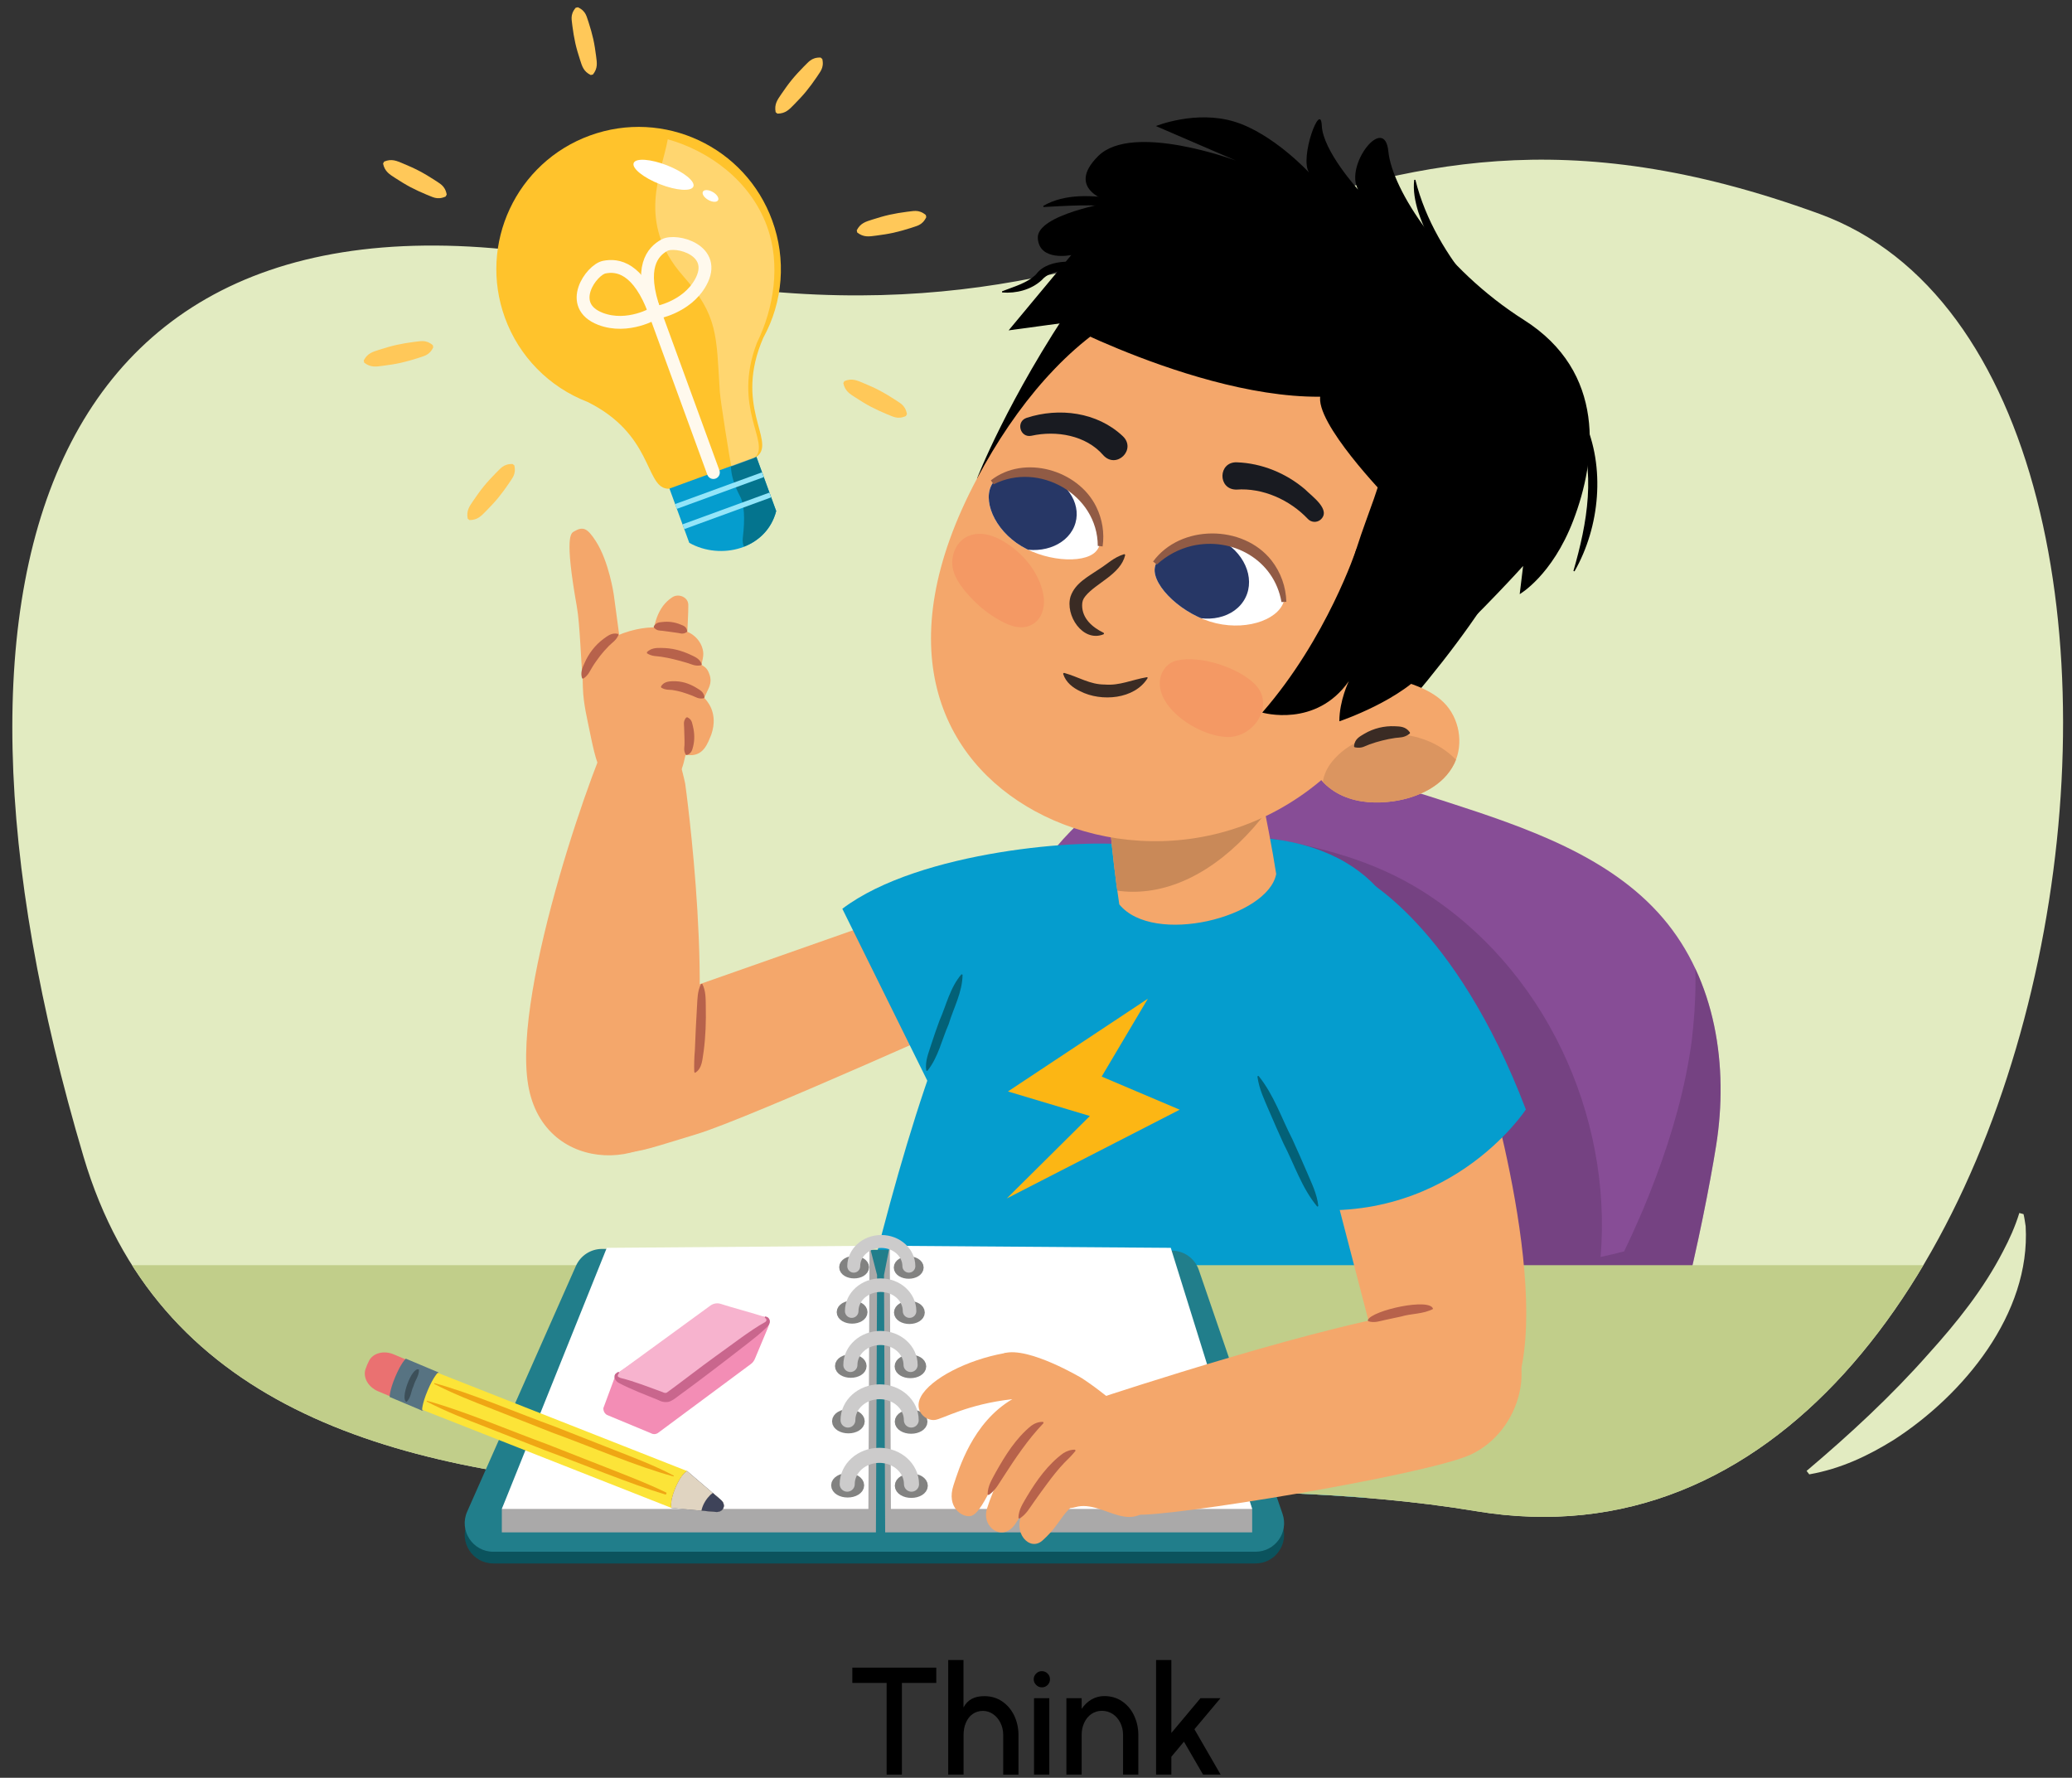 <?xml version="1.0" encoding="UTF-8"?><svg id="Guides__Delete_Me_" xmlns="http://www.w3.org/2000/svg" width="380" height="326" xmlns:xlink="http://www.w3.org/1999/xlink" viewBox="0 0 380 326"><rect x="0" y="0" width="380" height="326" fill="#333333" stroke="none"/><defs><style>.cls-1,.cls-2,.cls-3,.cls-4,.cls-5,.cls-6,.cls-7,.cls-8{fill:none;}.cls-9{clip-path:url(#clippath);}.cls-10{fill:#f4a76b;}.cls-11{fill:#f7b3ce;}.cls-12{fill:#04748e;}.cls-13{fill:#036177;}.cls-14{fill:#efa614;}.cls-15{fill:#f49964;}.cls-16{fill:#ea7171;}.cls-17{fill:#fff;}.cls-18{fill:#f38db5;}.cls-19{fill:#ffc859;}.cls-20{fill:#ffc32c;}.cls-21{fill:#fcb530;}.cls-22{fill:#fcb614;}.cls-23{fill:#e2ebc1;}.cls-24{fill:#fce438;}.cls-25{fill:#874d96;}.cls-26{fill:#915b45;}.cls-27{fill:#c1ce8a;}.cls-28{fill:#b7624b;}.cls-29{fill:#aaa9a9;}.cls-30{fill:#db9560;}.cls-31{fill:#e0d4c1;}.cls-32{fill:#ac8151;}.cls-33{fill:#c9668d;}.cls-34{fill:#c98958;}.cls-35{fill:#217e8b;}.cls-36{fill:#0b535d;}.cls-37{fill:#059dce;}.cls-38{fill:#191b21;}.cls-39{fill:#3e4359;}.cls-40{fill:#827865;}.cls-41{fill:#59544d;}.cls-42{fill:#3a2b24;}.cls-43{fill:#577382;}.cls-44{fill:#3c4f59;}.cls-45{fill:#273766;}.cls-2{stroke:#93e5f9;stroke-width:.934px;}.cls-2,.cls-46,.cls-6{stroke-miterlimit:10;}.cls-3{stroke-width:2.486px;}.cls-3,.cls-4,.cls-5,.cls-6,.cls-7,.cls-8{stroke-linecap:round;}.cls-3,.cls-4,.cls-5,.cls-7,.cls-8{stroke:#cccbcb;stroke-linejoin:round;}.cls-46{fill:#828281;stroke:#828281;stroke-width:2px;}.cls-4{stroke-width:2.588px;}.cls-47{clip-path:url(#clippath-1);}.cls-48{clip-path:url(#clippath-4);}.cls-49{clip-path:url(#clippath-3);}.cls-50{clip-path:url(#clippath-2);}.cls-51{clip-path:url(#clippath-7);}.cls-52{clip-path:url(#clippath-6);}.cls-53{clip-path:url(#clippath-5);}.cls-5{stroke-width:2.37px;}.cls-6{stroke:#fff9ed;stroke-width:2.359px;}.cls-7{stroke-width:2.763px;}.cls-8{stroke-width:2.722px;}.cls-54{fill:#5a3364;opacity:.4;}.cls-55{fill:#fff9ed;opacity:.35;}</style><clipPath id="clippath"><path class="cls-1" d="M113.453,49.102c106.863,23.495,126.035-44.272,220.235-9.882,81.201,29.644,46.704,256.209-63.004,237.884-88.761-14.826-228.525,25.409-255.349-64.943C-17.03,103.139,8.873,26.109,113.453,49.102Z"/></clipPath><clipPath id="clippath-1"><path class="cls-25" d="M152.425,262.525c48.798,5.228,98.293,.022,147.091,5.25,6.411-13.345,12.892-43.156,15.212-57.675,2.32-14.519-.033-30.379-9.752-41.747-9.737-11.388-25.097-16.606-39.664-21.315-18.184-5.878-38.577-11.674-55.95-3.869-9.874,4.436-17.327,12.836-22.363,22.095-5.037,9.259-7.905,19.431-10.737,29.512-4.307,15.332-12.806,55.888-23.835,67.749Z"/></clipPath><clipPath id="clippath-2"><path class="cls-10" d="M229.144,135.228s3.55,16.213,4.909,25.038c-1.515,7.948-22.514,13.231-28.777,5.581-1.451-9.425-2.191-20.078-2.191-20.078l26.059-10.541Z"/></clipPath><clipPath id="clippath-3"><path class="cls-10" d="M244.669,126.915c3.656-3.572,9.698-3.158,14.532-1.367,2.024,.75,4.016,1.723,5.554,3.238,2.9,2.856,3.729,7.582,1.968,11.211-1.991,4.104-6.654,6.291-11.197,6.935-3.096,.438-6.352,.286-9.226-.974-2.874-1.259-5.313-3.738-6.02-6.779"/></clipPath><clipPath id="clippath-4"><path class="cls-1" d="M223.03,114.29c-6.077-1.42-11.701-6.813-11.249-10.129,.444-3.255,6.921-6.726,12.998-5.306,6.077,1.42,11.307,7.08,10.791,10.865-.496,3.634-6.463,5.99-12.54,4.569Z"/></clipPath><clipPath id="clippath-5"><path class="cls-1" d="M186.428,99.567c4.716,3.342,12.224,3.944,14.509,1.605,2.244-2.296,1.058-8.904-3.658-12.246-4.716-3.342-12.195-3.508-14.804-.838-2.505,2.564-.764,8.137,3.952,11.479Z"/></clipPath><clipPath id="clippath-6"><path class="cls-39" d="M126.013,269.752l6.186,5.288c1.071,.915,.471,2.339-.932,2.213l-8.106-.728s-.209-.571,.111-1.904c.117-.489,.306-1.08,.602-1.783,.25-.595,.497-1.078,.729-1.471,.791-1.338,1.409-1.616,1.409-1.616Z"/></clipPath><clipPath id="clippath-7"><path class="cls-31" d="M126.013,269.752l6.186,5.288c1.071,.915,.471,2.339-.932,2.213l-8.106-.728s-.391-1.065,.713-3.687c1.104-2.622,2.139-3.087,2.139-3.087Z"/></clipPath></defs><g><path d="M171.711,308.606h-6.303v16.809h-2.802v-16.809h-6.289v-2.802h15.394v2.802Z"/><path d="M183.986,325.416v-7.298c0-1.583-.729-3.012-1.863-3.796-.574-.392-1.19-.588-1.863-.588-1.442,0-2.549,.826-3.109,2.157-.294,.672-.435,1.415-.435,2.227v7.298h-2.815v-21.011h2.802v8.699c.784-1.471,2.045-2.073,3.824-2.073,1.219,0,2.297,.308,3.235,.938s1.681,1.485,2.214,2.563c.518,1.079,.798,2.255,.812,3.53v7.354h-2.802Z"/><path d="M190.028,308.971c-.294-.294-.448-.63-.448-1.037s.154-.756,.448-1.051c.294-.294,.631-.434,1.037-.434s.771,.14,1.064,.434c.294,.294,.434,.645,.434,1.051s-.14,.756-.434,1.051c-.294,.294-.658,.434-1.064,.434s-.743-.154-1.037-.448Zm2.409,2.438v14.007h-2.801v-14.007h2.801Z"/><path d="M205.966,325.416v-7.312c0-1.583-.714-3.012-1.891-3.796-.603-.392-1.261-.588-1.989-.588-1.442,0-2.619,.84-3.235,2.171-.322,.672-.477,1.415-.477,2.213v7.312h-2.802v-14.007h2.802v1.947c1.009-1.471,2.451-2.339,4.146-2.339,1.219,0,2.297,.308,3.235,.938s1.682,1.485,2.199,2.563c.519,1.079,.799,2.255,.812,3.53v7.368h-2.802Z"/><path d="M220.638,325.416l-3.502-6.037-2.312,2.759v3.278h-2.801v-21.011h2.801v13.377l5.337-6.373h3.67l-4.776,5.687,4.805,8.32h-3.222Z"/></g><g class="cls-9"><g><rect class="cls-23" x="-4.431" y="12.128" width="392.589" height="283.166"/><path class="cls-10" d="M101.544,199.242c-2.528,2.373-1.772,6.56,1.418,7.917,12.64,5.373,9.598,5.4,24.836,.804,9.513-2.869,54.659-23.241,54.659-23.241l-9.899-19.798-55.089,19.367-15.925,14.95Z"/><g><path class="cls-25" d="M152.425,262.525c48.798,5.228,98.293,.022,147.091,5.25,6.411-13.345,12.892-43.156,15.212-57.675,2.32-14.519-.033-30.379-9.752-41.747-9.737-11.388-25.097-16.606-39.664-21.315-18.184-5.878-38.577-11.674-55.95-3.869-9.874,4.436-17.327,12.836-22.363,22.095-5.037,9.259-7.905,19.431-10.737,29.512-4.307,15.332-12.806,55.888-23.835,67.749Z"/><g class="cls-47"><path class="cls-54" d="M319.848,221.242c5.686-16.898,9.272-36.823,4.804-54.429-1.173-4.622-2.922-9.315-5.46-13.366-2.757-4.399-6.403-7.552-10.704-10.403-2.082-1.38-5.106-.607-6.534,1.304-1.578,2.112-1.293,4.687,.396,6.65,2.053,2.386,3.631,5.836,4.802,8.469,1.359,3.056,2.404,6.948,2.998,10.486,.544,3.243,.794,6.01,.801,9.977,.003,1.888-.071,3.776-.197,5.66-.063,.944-.14,1.887-.231,2.829-.108,1.124-.22,2.131-.278,2.56-1.16,8.524-3.553,16.903-6.58,24.94-1.597,4.241-2.741,6.928-4.434,10.633-.445,.974-.899,1.944-1.36,2.91-1.417,.38-2.864,.714-4.324,1.032,2.178-26.033-10.282-53.119-32.932-67.238-8.791-5.48-18.58-8.001-28.673-9.703-2.637-.445-5.279,.469-6.342,3.113-.997,2.478-.145,5.305,2.2,6.713,4.454,2.674,8.913,5.32,13.391,7.948,2.222,1.304,4.358,2.721,6.461,4.207,.793,.561,1.587,1.119,2.368,1.695-.141-.082,1.622,1.313,1.811,1.474,3.361,2.872,6.586,6.003,9.455,9.368,.19,.223,1.682,2.125,1.477,1.82,.543,.739,1.077,1.484,1.591,2.244,1.244,1.841,2.397,3.743,3.45,5.699,.527,.978,1.03,1.97,1.516,2.97,.131,.27,1.028,2.28,1.005,2.163,.763,1.902,1.432,3.845,2.002,5.812,.693,2.391,1.172,4.809,1.647,7.25,.054,.358,.091,.599,.115,.748,.049,.432,.1,.864,.141,1.297,.116,1.234,.197,2.472,.244,3.711,.092,2.478,.045,4.962-.143,7.435-.022,.288-.29,2.79-.251,2.637-.068,.499-.138,.998-.215,1.496-3.469,.344-6.942,.642-10.42,.882-10.513,.726-21.088,1.122-31.626,1.107-5.282-.008-10.563-.145-15.842-.322-5.306-.179-10.521,.092-15.818,.353-4.178,.206-7.636,3.022-8.203,7.242-.519,3.862,1.898,8.323,5.983,9.164,22.486,4.63,46.282,2.615,68.871-.525,.755-.105,1.515-.211,2.276-.317-.357,3.729,2.373,7.561,5.651,8.944,2.19,.924,4.735,.916,6.943,.067-.836,2.084-1.39,4.236-1.355,6.468,.084,5.422,5.509,7.809,10.028,5.754,4.824-2.193,7.777-7.727,10.58-11.963,2.564-3.875,4.829-7.896,7.005-12,1.64-3.093,3.224-6.228,4.73-9.401,3.432-2.008,6.67-4.369,9.636-7.184,2.26-2.144,2.389-5.903,.493-8.284-.72-.904-1.777-1.651-2.947-2.098Z"/></g></g><path class="cls-37" d="M207.419,155.026c-8.07-1.291-38.734,.861-52.937,11.62l18.937,38.304,26.957-38.651,7.043-11.274Z"/><g><path class="cls-37" d="M146.735,297.052s16.785-102.558,37.443-128.684c10.975-13.88,24.649-16.533,47.03-14.752,22.381,1.781,30.332,17.549,26.781,32.72-5.247,22.418-5.227,83.495-10.114,112.437,0,0-33.038,12.293-70.152,5.595-43.373-7.827-30.988-7.316-30.988-7.316Z"/><polygon class="cls-22" points="210.515 183.135 184.855 200.146 199.881 204.643 184.642 219.763 216.356 203.49 202.043 197.417 210.515 183.135"/></g><rect class="cls-27" x="-3.406" y="232.001" width="393.08" height="64.05"/><path class="cls-13" d="M169.869,196.316c-.243-1.749,.427-3.188,.881-4.689,.474-1.497,1.008-2.971,1.537-4.446,1.287-2.9,1.912-6.035,4.041-8.523l.206,.078c-.046,3.271-1.636,6.038-2.552,9.074-1.279,2.894-1.88,6.016-3.9,8.56l-.214-.054h0Z"/></g></g><g><g><path class="cls-36" d="M230.262,286.698H90.466c-3.786,0-6.32-3.894-4.788-7.356l19.944-45.053c.841-1.9,2.726-3.123,4.804-3.117l104.495,.315c2.231,.007,4.212,1.426,4.937,3.536l15.357,44.738c1.167,3.399-1.359,6.936-4.952,6.936Z"/><path class="cls-35" d="M230.262,284.549H90.466c-3.786,0-6.32-3.894-4.788-7.356l19.944-45.053c.841-1.9,2.726-3.123,4.804-3.117l104.495,.315c2.231,.007,4.212,1.426,4.937,3.536l15.357,44.738c1.167,3.399-1.359,6.936-4.952,6.936Z"/><polygon class="cls-29" points="162.124 233.822 163.183 228.447 213.372 234.195 229.645 276.701 229.645 281.001 162.337 281.001 162.124 233.822"/><polygon class="cls-29" points="160.854 233.822 159.47 228.447 111.68 234.195 92.033 276.701 92.033 281.001 160.641 281.001 160.854 233.822"/><polygon class="cls-17" points="163.183 228.447 214.717 228.821 229.645 276.701 163.393 276.701 163.183 228.447"/><polygon class="cls-17" points="159.47 228.447 111.285 228.821 92.033 276.701 159.261 276.701 159.47 228.447"/><g><ellipse class="cls-46" cx="155.458" cy="272.371" rx="2.03" ry="1.233"/><ellipse class="cls-46" cx="167.134" cy="272.443" rx="2.03" ry="1.233"/><path class="cls-7" d="M155.377,272.157c0-2.92,2.639-5.286,5.895-5.286s5.895,2.367,5.895,5.286"/></g><g><ellipse class="cls-46" cx="155.592" cy="260.629" rx="2" ry="1.214"/><ellipse class="cls-46" cx="167.095" cy="260.7" rx="2" ry="1.214"/><path class="cls-8" d="M155.512,260.419c0-2.876,2.6-5.208,5.808-5.208s5.808,2.332,5.808,5.208"/></g><g><ellipse class="cls-46" cx="156.033" cy="250.499" rx="1.901" ry="1.154"/><ellipse class="cls-46" cx="166.969" cy="250.566" rx="1.901" ry="1.154"/><path class="cls-4" d="M155.958,250.299c0-2.734,2.472-4.951,5.521-4.951s5.521,2.217,5.521,4.951"/></g><g><ellipse class="cls-46" cx="156.642" cy="232.371" rx="1.741" ry="1.057"/><ellipse class="cls-46" cx="166.656" cy="232.432" rx="1.741" ry="1.057"/><path class="cls-5" d="M156.573,232.188c0-2.504,2.264-4.534,5.056-4.534s5.056,2.03,5.056,4.534"/></g><g><ellipse class="cls-46" cx="156.274" cy="240.613" rx="1.827" ry="1.109"/><ellipse class="cls-46" cx="166.779" cy="240.678" rx="1.827" ry="1.109"/><path class="cls-3" d="M156.202,240.421c0-2.627,2.375-4.756,5.304-4.756s5.304,2.129,5.304,4.756"/></g></g><g><path class="cls-10" d="M271.932,194.963s14.139,45.923,4.778,62.386l-22.08-1.12-13.283-51.107,30.585-10.159Z"/><path class="cls-37" d="M249.596,160.836s17.215,8.392,30.244,42.619c0,0-14.524,22.336-44,17.904l-5.937-19.75,19.693-40.773Z"/><path class="cls-13" d="M241.579,221.261c-2.867-3.455-4.177-7.696-6.209-11.611-.897-1.999-1.798-3.995-2.652-6.013-.86-2.016-1.821-3.985-2.113-6.261l.2-.092c2.828,3.478,4.188,7.692,6.209,11.611,.899,1.998,1.805,3.992,2.659,6.01,.843,2.023,1.863,3.965,2.106,6.264l-.2,.092h0Z"/><path class="cls-10" d="M208.411,277.724c5.225,.62,53.105-7.213,61.266-10.968,13.087-6.022,14.192-29.514-7.815-26.514-17.143,1.85-59.552,15.909-59.552,15.909,0,0-9.131,19.767,6.101,21.574Z"/><g><path class="cls-10" d="M198.403,252.719s-9.769-5.843-14.245-4.572c1.464,4.597,4.453,30.719,13.052,28.226,5.355-1.552,10.798,6.475,15.378-2.609,4.58-9.084-14.185-21.045-14.185-21.045Z"/><path class="cls-10" d="M168.881,256.127c-1.362,2.535,.846,4.475,2.583,4.256,1.448-.183,5.876-2.884,14.196-3.81-7.338,4.298-9.846,12.931-10.786,15.775-1.36,4.115,1.629,5.954,3.131,5.655,2.76-.549,5.209-10.772,10.374-14.315,1.783-1.976,.803-5.429-1.47-5.035-.484,.084-.06-2.34,.115-3.128,.167-.751-.012-1.192-.3-1.82-.046-.102-.104-.187-.163-.27,.555-.556,.431-5.8-2.404-5.288-6.794,1.225-13.492,4.659-15.277,7.98Z"/><path class="cls-10" d="M188.72,264.232c-3.757,1.939-6.665,9.114-7.703,12.389-1.093,3.452,2.944,6.319,5.251,2.73,.673-1.047,8.275-12.575,8.275-12.575,0,0-1.679,.93-1.631,.814,.62-1.502-.099-3.198-1.463-3.468-1.429-.282-1.483-.918-2.729,.109Z"/><path class="cls-10" d="M197.685,267.38c-1.932,.676-3.234-1.316-4.773,.211-1.067,.375-3.697,6.858-5.322,9.741-2.031,3.605,1.219,7.299,3.605,5.153,4.017-3.612,3.18-5.536,8.492-8.251,3.325-2.321,1.247-7.992-2.003-6.854Z"/><path class="cls-28" d="M181.127,274.05c.011-1.6,.82-2.786,1.478-4.044,1.752-3.123,3.698-6.266,6.52-8.557,.594-.437,1.4-.768,2.199-.702l.062,.211c-2.877,3.011-5.135,6.388-7.386,9.879-.784,1.161-1.369,2.425-2.676,3.313l-.196-.1h0Z"/><path class="cls-28" d="M186.774,278.366c.031-1.563,.854-2.696,1.534-3.897,1.787-2.98,3.873-5.941,6.724-8.011,.642-.384,1.384-.654,2.139-.617l.079,.206c-.661,.812-1.313,1.48-2.05,2.183-1.139,1.193-2.17,2.503-3.157,3.843-.812,1.069-1.582,2.175-2.37,3.275-.8,1.098-1.397,2.305-2.706,3.125l-.193-.106h0Z"/></g><path class="cls-28" d="M250.85,242.074c.713-1.794,11.48-4.169,11.974-2.046-1.843,.966-3.903,.807-5.868,1.389l-2.933,.629c-.99,.199-1.903,.6-3.097,.235l-.075-.207h0Z"/></g><g><path class="cls-18" d="M130.898,239.809l-17.326,11.788c-.34,.22-.7,.449-.902,1.173l-2.008,5.425c-.043,.516,.215,1.011,.662,1.271l8.06,3.35c.405,.236,.91,.215,1.293-.054l17.051-12.65c.344-.242,.619-.652,.778-1.078l2.365-5.651c.347-.899,.305-1.495-.593-1.877l-9.379-1.698Z"/><path class="cls-11" d="M132.2,239.105c1.489,.501,6.354,1.816,8.077,2.402,.615,.209,.892,.815,.161,1.4l-17.281,12.934c-.608,.424-1.111,.637-2.036,.162l-7.491-2.878c-1.015-.562-.632-1.136-.059-1.529l16.762-12.22c.553-.379,1.247-.48,1.866-.272Z"/><path class="cls-33" d="M140.312,241.403c.84,.051,1.164,1.006,.612,1.638-.244,.298-.404,.433-.609,.63-.965,.92-2.014,1.773-3.067,2.581-3.955,3.076-8.742,6.765-12.766,9.687-.454,.309-.77,.64-1.477,.978-.669,.348-1.658,.184-2.26-.179-2.05-.846-5.083-1.96-7.345-3.195-.544-.329-1.042-1.185-.431-1.697,.501-.39,.458-.296,.596-.11-.207,.237-.332,.56-.242,.659,.064,.093,.28,.222,.538,.313l-.06-.028c2.647,.649,5.152,1.67,7.696,2.589,.33,.14,.505,.233,.807,.091,2.842-2.055,5.964-4.523,8.831-6.58,2.449-1.727,6.562-4.919,9.162-6.327,.399-.251,.33-.563-.057-.841l.071-.208h0Z"/></g><g><path d="M262.876,120.448c9.299-8.682,16.459-16.663,16.459-16.663l-.626,5.167s5.936-3.387,9.802-13.448c4.383-11.406,6.009-27.299-9.005-36.82-15.013-9.521-24.201-23.931-24.884-30.917-.683-6.987-8.121,2.56-5.54,7.004,0,0-6.468-7.098-6.67-11.745-.202-4.647-4.137,5.962-2.327,8.62,0,0-6.606-7.168-13.698-9.335-7.092-2.167-14.395,.804-14.395,.804l14.697,6.341s-18.994-7.103-25.294-.83c-6.301,6.272,2.379,8.461,2.379,8.461,0,0-13.708,2.249-13.443,6.591s6.14,3.087,6.14,3.087l-11.492,13.815,34.041-4.621,42.117,18.517,4.512,15.54-2.77,30.432Z"/><path d="M259.578,32.972c1.844,7.379,5.827,13.958,10.668,19.751l-1.129,.987c-3.942-4.317-7.198-9.332-9.029-14.916-.562-1.871-.962-3.839-.723-5.82l.214-.002h0Z"/><path d="M290.504,77.014c3.963,8.627,2.913,19.618-1.746,27.761l-.196-.084c2.521-8.697,4.292-18.361,.616-26.976l1.326-.701h0Z"/><path d="M204.696,37.982c-4.445-.582-8.836-.248-13.306-.019l-.065-.204c4.025-2.34,9.179-1.961,13.627-1.256l-.257,1.478h0Z"/><path d="M199.329,49.719c-2.706-.119-6.376-.561-8.273,1.64-1.936,1.789-4.702,2.483-7.265,2.272l-.022-.212c2.206-.878,4.538-1.456,6.239-3.102,1.206-1.674,3.404-2.204,5.161-2.313,1.486-.118,2.922-.021,4.387,.232l-.227,1.483h0Z"/><g><path class="cls-10" d="M229.144,135.228s3.55,16.213,4.909,25.038c-1.515,7.948-22.514,13.231-28.777,5.581-1.451-9.425-2.191-20.078-2.191-20.078l26.059-10.541Z"/><g class="cls-50"><path class="cls-34" d="M232.202,132.189c-1.163-.463-2.416-.351-3.485,.12-.737-.063-1.511,.128-2.211,.683-3.882,3.077-7.848,6.022-11.924,8.802-.616-.286-1.343-.401-2.173-.238-.438,.086-.872,.182-1.306,.277-.947-.664-26.021,13.263-21.756,12.226,13.326,15.568,32.364,11.583,45.826-9.308,2.532-3.929-.101-12.734-2.971-12.562Z"/></g></g><g><path d="M258.85,128.33c32.502-38.516,31.423-58.456,3.877-77.094-29.31-19.831-49.321-20.086-65.266,3.318-12.704,18.646-18.272,33.188-18.272,33.188"/><path class="cls-32" d="M227.252,57.362c.137-.606-.184-1.192-.784-1.375-.63-.192-1.259-.384-1.889-.576-.629-.192-1.27-.346-1.906-.512-.602-.158-1.318,.202-1.461,.834-.143,.628,.191,1.286,.834,1.461,.634,.173,1.266,.36,1.907,.508,.641,.148,1.283,.296,1.925,.445,.57,.132,1.238-.179,1.375-.785Z"/><path class="cls-10" d="M252.656,131.38c-16.817,25.215-44.769,27.247-62.87,17.35-17.104-9.352-27.147-29.917-10.597-60.987,14.387-27.009,38.285-45.442,66.67-28.582,28.385,16.86,23.775,46.763,6.797,72.219Z"/><g><g><path class="cls-10" d="M244.669,126.915c3.656-3.572,9.698-3.158,14.532-1.367,2.024,.75,4.016,1.723,5.554,3.238,2.9,2.856,3.729,7.582,1.968,11.211-1.991,4.104-6.654,6.291-11.197,6.935-3.096,.438-6.352,.286-9.226-.974-2.874-1.259-5.313-3.738-6.02-6.779"/><g class="cls-49"><path class="cls-30" d="M267.035,139.327c-5.935-6.16-17.17-6.494-22.719,.313-.924,1.134-1.542,2.458-1.722,3.806-1.079,2.216-.654,5.131,1.09,6.934,2.372,2.45,6.145,2.37,8.601,.204,2.301-2.03,5.428-2.488,8.803-1.244,5.835,2.151,9.897-5.912,5.947-10.012Z"/></g></g><path class="cls-42" d="M248.327,136.813c.125-1.349,1.087-1.765,1.898-2.263,1.673-.991,3.647-1.468,5.588-1.376,.951,.039,1.982,.039,2.736,1.098,.065,.091,.045,.218-.044,.285-1.004,.758-1.773,.65-2.606,.76-.816,.11-1.612,.282-2.399,.478-.788,.195-1.567,.427-2.339,.707-.8,.273-1.368,.797-2.653,.543-.112-.018-.191-.121-.18-.232h0Z"/></g><path class="cls-42" d="M195.196,123.401c2.725,.775,4.656,2.122,7.425,2.127,2.722,.227,4.92-.872,7.681-1.34,.088-.015,.171,.043,.187,.131-2.387,3.935-8.535,4.409-12.367,2.445-1.358-.64-2.632-1.615-3.129-3.151-.042-.122,.078-.248,.202-.213h0Z"/><path class="cls-15" d="M230.1,125.417c-3.06-3.026-9.995-5.309-14.293-4.288-2.297,.546-3.439,2.913-3.029,5.106,.896,4.805,7.899,8.893,12.407,8.916,4.875,.026,8.74-5.951,4.915-9.735Z"/><path class="cls-15" d="M191.443,109.817c-.295-3.23-2.298-6.425-4.688-8.544-2.306-2.045-5.899-4.293-9.07-3.013-1.817,.733-2.839,2.474-3.026,4.371-.148,1.504,.37,2.905,1.159,4.145,.053,.087,.109,.173,.165,.259l.043,.063c.071,.106,.139,.213,.214,.316,2.077,2.854,4.94,5.366,8.147,6.873,1.572,.739,3.344,1.12,4.943,.216,1.645-.93,2.278-2.891,2.114-4.686Z"/><path d="M250.571,124.559c-9.333-11.181,.196-27.685,2.604-36.912,2.408-9.227-14.238-16.45-24.087-22.785-9.849-6.334-11.079-7.167-19.264-7.595-8.184-.428-17.476,11.528-17.476,11.528l14.176-18.738,24.421-4.815,34.794,18.92,8.044,20.035-4.59,24.525-11.926,17.149-6.697-1.313Z"/><path d="M248.757,100.674s-5.361,16.345-17.266,29.994c0,0,9.841,2.887,15.892-5.778,0,0-1.753,3.553-1.747,7.376,0,0,11.716-3.906,16.491-10.137,2.962-3.865,5.393-11.911,5.393-11.911"/><path class="cls-42" d="M206.348,101.826c-.858,3.509-5.313,5.063-7.283,7.48-.451,.548-.599,.997-.606,1.687,.006,2.389,1.818,4.009,3.918,5.032,.123,.052,.121,.24,.001,.294-3.813,1.537-7.101-3.531-6.032-6.963,.862-2.484,3.307-3.66,5.259-5.01,1.502-.934,2.601-2.108,4.523-2.713,.12-.044,.249,.07,.22,.194h0Z"/></g><path d="M203.761,47.647l-8.365,11.927s39.067,20.176,59.878,10.594c14.853-6.839-38.998-22.443-38.998-22.443l-12.515-.078Z"/><path d="M245.189,66.459s-1.8,1.031-3.015,5.997c-1.215,4.966,12.229,18.793,12.229,18.793l8.337-8.237-.128-5.309-17.422-11.245Z"/><path class="cls-38" d="M226.826,84.777c4.585,.159,9.023,1.989,12.491,4.936,1.228,1.253,4.975,3.823,2.813,5.631-.695,.532-1.669,.445-2.261-.172-3.305-3.502-8.275-5.756-13.137-5.392-3.443-.018-3.356-5.114,.095-5.004h0Z"/><path class="cls-38" d="M202.34,83.477c-3.166-3.663-8.62-4.584-13.182-3.568-2.088,.428-2.901-2.598-.89-3.283,5.958-1.946,12.958-1.067,17.63,3.339,2.604,2.43-1.139,6.14-3.558,3.513h0Z"/><g class="cls-48"><path class="cls-17" d="M223.03,114.29c-6.077-1.42-11.701-6.813-11.249-10.129,.444-3.255,6.921-6.726,12.998-5.306,6.077,1.42,11.307,7.08,10.791,10.865-.496,3.634-6.463,5.99-12.54,4.569Z"/><path class="cls-45" d="M228.022,110.27c-2.325,3.488-7.756,4.209-12.13,1.611-4.374-2.598-6.036-7.532-3.711-11.02,2.325-3.488,7.756-4.209,12.13-1.611,4.374,2.598,6.036,7.532,3.711,11.02Z"/></g><g><path class="cls-17" d="M186.428,99.567c4.716,3.342,12.224,3.944,14.509,1.605,2.244-2.296,1.058-8.904-3.658-12.246-4.716-3.342-12.195-3.508-14.804-.838-2.505,2.564-.764,8.137,3.952,11.479Z"/><g class="cls-53"><path class="cls-45" d="M197.004,96.557c-1.539,3.662-6.463,5.306-10.999,3.671-4.536-1.635-6.966-5.928-5.427-9.59,1.539-3.662,6.464-5.306,10.999-3.671,4.536,1.635,6.966,5.928,5.427,9.59Z"/></g></g><path class="cls-26" d="M201.33,100.105c-.022-9.47-10.837-15.508-19.086-11.292l-.525-.721c6.089-4.804,16.021-1.949,19.339,4.856,1.113,2.272,1.515,4.788,1.159,7.252l-.887-.095h0Z"/><path class="cls-26" d="M235.021,110.404c-1.346-7.765-9.017-12.016-16.444-10.303-2.334,.56-4.625,1.749-6.408,3.425l-.696-.558c5.024-6.842,16.502-6.809,21.71-.206,1.721,2.198,2.654,4.862,2.728,7.59l-.89,.052h0Z"/></g><g><g><path class="cls-16" d="M72.195,248.352l3.347,1.409s-1.22,.519-2.276,3.029c-1.057,2.51-.575,3.745-.575,3.745l-3.347-1.409c-1.811-.762-2.819-2.536-2.314-4.055,.082-.245,.179-.506,.296-.782s.234-.528,.353-.758c.732-1.423,2.706-1.941,4.517-1.179Z"/><path class="cls-40" d="M80.314,251.62c.2,.084,.512,1.052-.668,3.855-1.18,2.803-2.09,3.257-2.29,3.173-.525-.221-1.869-1.472-.961-4.328,.908-2.856,3.425-2.908,3.919-2.7Z"/><path class="cls-24" d="M76.934,258.321l46.227,18.204,2.851-6.774-46.227-18.204s-1.22,.519-2.276,3.029c-1.057,2.51-.575,3.745-.575,3.745Z"/><g><path class="cls-39" d="M126.013,269.752l6.186,5.288c1.071,.915,.471,2.339-.932,2.213l-8.106-.728s-.209-.571,.111-1.904c.117-.489,.306-1.08,.602-1.783,.25-.595,.497-1.078,.729-1.471,.791-1.338,1.409-1.616,1.409-1.616Z"/><g class="cls-52"><path class="cls-41" d="M130.258,274.142c.171-.168,2.186-1.782,2.268-.695,.005,.062-.081,.085-.139,.062,.015,.006,.017,.034,.013,.071,.829-.103,1.889,.665,1.625,1.592-.253,.889-.468,1.783-.673,2.687-.181,.797-.157,1.732-.761,2.34-.336,.338-1.081,.36-1.458-.115-.028-.035-.048-.072-.073-.108-.425,.348-1.193,.339-1.685-.205-1.645-1.818-.447-4.32,.883-5.628Z"/><path class="cls-21" d="M84.46,260.235l38.701,16.291,2.851-6.774-38.701-16.291s-1.22,.519-2.276,3.029c-1.057,2.51-.575,3.745-.575,3.745Z"/><g><path class="cls-31" d="M126.013,269.752l6.186,5.288c1.071,.915,.471,2.339-.932,2.213l-8.106-.728s-.391-1.065,.713-3.687c1.104-2.622,2.139-3.087,2.139-3.087Z"/><g class="cls-51"><path class="cls-39" d="M130.258,274.142c.171-.168,2.186-1.782,2.268-.695,.005,.062-.081,.085-.139,.062,.015,.006,.017,.034,.013,.071,.829-.103,1.889,.665,1.625,1.592-.253,.889-.468,1.783-.673,2.687-.181,.797-.157,1.732-.761,2.34-.336,.338-1.081,.36-1.458-.115-.028-.035-.048-.072-.073-.108-.425,.348-1.193,.339-1.685-.205-1.645-1.818-.447-4.32,.883-5.628Z"/></g></g></g></g><path class="cls-43" d="M74.428,249.143l5.94,2.5s-.835,.719-1.932,3.324c-1.096,2.604-1.027,3.704-1.027,3.704l-5.94-2.5s-.069-1.1,1.027-3.704,1.932-3.324,1.932-3.324Z"/><path class="cls-14" d="M122.116,274.084c-6.519-1.949-15.621-5.735-22.097-8.113l-10.953-4.304c-3.655-1.423-7.313-2.84-10.815-4.662l.053-.137c6.584,1.774,15.651,5.648,22.139,8.006l10.954,4.302c3.648,1.442,7.318,2.826,10.855,4.557l-.136,.352h0Z"/><path class="cls-14" d="M123.521,270.737c-6.592-1.748-15.648-5.651-22.144-7.993l-10.949-4.314c-3.653-1.428-7.312-2.843-10.813-4.665l.053-.137c6.583,1.776,15.653,5.64,22.144,7.993l10.95,4.311c3.65,1.438,7.324,2.813,10.812,4.668l-.053,.137h0Z"/><path class="cls-44" d="M76.833,251.144c.071,1.099-.733,1.978-.989,3.012-.499,1.003-.418,2.047-1.273,2.924-1.299-.376,.983-6.609,2.261-5.936h0Z"/></g><path class="cls-10" d="M112.61,132.883c-2.842,4.428-18.724,48.214-15.749,66.043,2.873,17.219,24.874,16.026,28.905,3.572,5.832-16.226-.1-58.782-.1-58.782,0,0-4.77-23.743-13.056-10.833Z"/><g><path class="cls-10" d="M106.99,126.21c2.507,.186,4.937-3.364,7.434-3.092-.147-1.457-1.853-14.044-1.853-14.044,0,0-.867-6.09-3.318-9.87-1.539-2.373-2.324-2.73-3.999-1.737-.522,.308-1.764,.796,.523,13.686,.617,3.479,.71,9.732,1.213,15.057Z"/><path class="cls-10" d="M123.324,109.503c-2.795,1.796-3.485,5.163-3.731,8.268-.27,3.39-.867,8.097,.967,11.088,1.291,2.106,4.55,1.791,5.619-.331,1.31-2.598,.345-5.559,.01-8.316-.384-3.143,.052-6.151,.045-9.28-.001-1.452-1.79-2.148-2.91-1.428Z"/><path class="cls-10" d="M111.779,117.181c-6.358,3.12-5.074,10.085-3.946,15.39,1.618,7.617,2.2,13.816,10.934,12.829,7.105-.802,6.547-7.085,7.073-6.99,3.238,.576,3.999-2.302,4.609-3.702,1.416-4.121-.976-6.379-1.305-6.752,.77-1.741,1.534-2.58,.979-4.26-.437-1.325-1.019-1.435-1.473-1.796,.258-1.282,.545-1.961,.105-3.233-.614-1.779-2.447-3.136-4.197-3.104-1.258,.025-5.524-1.942-12.779,1.618Z"/><path class="cls-28" d="M113.429,116.445c-.449,1.014-1.134,1.367-1.734,1.971-.59,.584-1.13,1.212-1.646,1.863-.495,.667-.998,1.336-1.431,2.063-.455,.725-.714,1.507-1.661,2.106l-.208-.071c-.325-1.017,.03-1.894,.446-2.782,.751-1.724,1.932-3.283,3.448-4.414,.753-.542,1.533-1.227,2.707-.941l.081,.205h0Z"/><path class="cls-28" d="M125.965,115.907c-.785,.478-1.155,.214-1.652,.154-.843-.114-2.007-.295-2.844-.389-.489-.063-.936,.039-1.54-.574l-.033-.218c.424-.748,1.011-.761,1.559-.817,1.113-.141,2.262,.011,3.301,.436,.502,.219,1.104,.324,1.277,1.198l-.067,.21h0Z"/></g><path class="cls-28" d="M128.593,121.993c-1.094,.232-1.779-.204-2.592-.44-.798-.245-1.598-.46-2.397-.653-.798-.202-1.601-.357-2.411-.479-.826-.127-1.588-.029-2.525-.61l-.032-.218c.785-.784,1.761-.793,2.666-.776,.917,.013,1.839,.101,2.723,.323,.886,.215,1.745,.518,2.564,.9,.802,.396,1.701,.678,2.116,1.764l-.113,.189h0Z"/><path class="cls-28" d="M129.076,128.041c-.979,.193-1.462-.226-2.093-.463-.615-.243-1.229-.456-1.84-.642-.613-.178-1.222-.322-1.842-.41-.642-.075-1.17,.051-2.021-.421l-.068-.21c.5-.86,1.372-.949,2.138-.976,.783-.023,1.567,.067,2.303,.281,.733,.222,1.425,.54,2.063,.93,.619,.401,1.349,.703,1.495,1.738l-.136,.173h0Z"/><path class="cls-28" d="M126.046,131.528c.867,.402,.866,1.042,1.028,1.626,.299,1.209,.352,2.475,.051,3.706-.149,.604-.298,1.336-1.185,1.598l-.197-.098c-.386-.79-.239-1.193-.208-1.735,.023-.523-.008-1.059-.017-1.597l-.05-1.646c-.004-.567-.213-1.072,.367-1.796l.213-.057h0Z"/></g><path class="cls-28" d="M127.328,196.562c-.056-1.08-.001-2.818,.108-3.94,.068-2.026,.267-6.104,.396-8.127,.089-1.36,.056-2.719,.745-4.08h.22c.682,1.371,.611,2.744,.642,4.114,.057,2.754-.026,5.5-.387,8.24-.25,1.376-.209,3.178-1.603,3.975l-.122-.183h0Z"/></g><path class="cls-23" d="M331.326,269.726c7.898-6.678,15.548-13.741,22.394-21.502,5.182-5.735,10.059-11.834,13.61-18.717,1.205-2.268,2.255-4.623,3.011-7.078l.771,.213c.186,.733,.262,1.457,.387,2.214,.944,16.071-11.438,30.971-24.215,39.196-4.624,2.867-9.609,5.274-15.469,6.308l-.489-.633h0Z"/><g><g><path class="cls-19" d="M94.33,85.347c.382,1.713-.474,2.409-1.037,3.346-.613,.896-1.248,1.773-1.934,2.608-.688,.834-1.435,1.619-2.196,2.393-.892,.906-1.562,1.673-3.069,1.676l-.318-.261c-.288-1.478,.333-2.284,1.05-3.335,.612-.897,1.238-1.782,1.922-2.619,.686-.836,1.424-1.629,2.184-2.403,.81-.734,1.326-1.709,3.081-1.666l.318,.261h0Z"/><path class="cls-19" d="M150.808,10.815c.382,1.713-.474,2.409-1.037,3.346-.613,.896-1.248,1.773-1.934,2.608-.688,.834-1.435,1.619-2.196,2.393-.892,.906-1.563,1.673-3.069,1.676l-.318-.261c-.288-1.478,.333-2.285,1.05-3.335,.612-.897,1.238-1.782,1.922-2.619,.686-.836,1.424-1.629,2.184-2.403,.81-.734,1.326-1.709,3.081-1.666l.318,.261h0Z"/><path class="cls-19" d="M105.979,1.333c1.579,.726,1.595,1.802,1.981,2.795,.323,1.007,.618,2.02,.848,3.048,.227,1.028,.381,2.073,.517,3.122,.16,1.238,.341,2.208-.585,3.369l-.401,.09c-1.332-.655-1.583-1.61-1.965-2.798-.324-1.007-.631-2.017-.863-3.045-.23-1.028-.396-2.07-.533-3.119-.074-1.063-.519-2.042,.601-3.372l.401-.09h0Z"/><path class="cls-19" d="M81.734,36.038c-1.601,.72-2.455,.022-3.486-.34-1.001-.419-1.989-.864-2.945-1.367-.955-.506-1.876-1.078-2.787-1.667-1.068-.691-1.954-1.192-2.262-2.667l.191-.364c1.389-.581,2.305-.136,3.479,.354,1.002,.418,1.995,.852,2.953,1.353,.957,.503,1.883,1.065,2.795,1.653,.882,.645,1.941,.954,2.254,2.681l-.191,.364h0Z"/><path class="cls-19" d="M166.14,76.291c-1.601,.72-2.455,.022-3.486-.34-1.001-.419-1.989-.864-2.945-1.367-.955-.506-1.876-1.078-2.787-1.667-1.068-.691-1.954-1.192-2.262-2.667l.191-.364c1.389-.581,2.305-.136,3.479,.354,1.002,.418,1.995,.852,2.953,1.353,.957,.503,1.883,1.065,2.795,1.653,.882,.645,1.941,.954,2.254,2.681l-.192,.364h0Z"/><path class="cls-19" d="M79.461,63.689c-.755,1.585-1.858,1.604-2.879,1.995-1.035,.328-2.076,.627-3.131,.861-1.056,.232-2.128,.39-3.204,.53-1.261,.164-2.261,.354-3.45-.572l-.089-.401c.684-1.342,1.671-1.594,2.883-1.979,1.034-.329,2.073-.64,3.128-.877,1.055-.235,2.125-.405,3.201-.546,1.09-.079,2.098-.528,3.453,.588l.089,.401h0Z"/><path class="cls-19" d="M169.877,39.823c-.755,1.585-1.858,1.604-2.879,1.995-1.035,.328-2.076,.627-3.131,.861-1.056,.232-2.128,.39-3.204,.53-1.261,.164-2.261,.354-3.45-.572l-.089-.401c.684-1.342,1.671-1.594,2.883-1.979,1.034-.329,2.073-.64,3.128-.877,1.055-.235,2.125-.405,3.201-.546,1.09-.079,2.098-.528,3.453,.588l.089,.401h0Z"/></g><g><path class="cls-37" d="M135.084,73.822l-15.941,5.823,7.267,19.894c5.724,3.238,14.122,1.199,15.941-5.823l-7.267-19.894Z"/><path class="cls-12" d="M142.351,93.716l-4.396-12.035c-2.937-.656-5.821,2.513-2.217,9.357q1.13,2.146,.496,7.559c-.08,.684,.007,1.226,.212,1.646,2.771-1.077,5.057-3.253,5.905-6.528Z"/><line class="cls-2" x1="123.975" y1="92.872" x2="139.916" y2="87.049"/><line class="cls-2" x1="125.333" y1="96.59" x2="141.274" y2="90.767"/><path class="cls-20" d="M141.63,40.454c-4.917-13.54-19.88-20.529-33.419-15.612-13.54,4.917-20.529,19.88-15.612,33.419,2.579,7.1,8.108,12.733,15.159,15.443h0c11.878,5.887,10.566,15.313,14.491,15.893,.162,.024,.364,.055,.528-.005l1.453-.531,13.035-4.761s1.439-.514,1.475-.546c.084-.074,.185-.116,.26-.186,3.135-2.898-4.431-9.206,.992-21.639h0c3.626-6.585,4.223-14.417,1.637-21.476Z"/><path class="cls-55" d="M122.464,25.54c-1.074,6.139-5.854,15.197,2.759,24.998,6.505,7.402,6.128,10.815,6.794,21.332,.103,1.633,1.833,12.422,2.097,13.662l2.846-1.04s1.29-.46,1.321-.49c.074-.07,.164-.108,.231-.173,2.761-2.728-4.266-9.057,.309-20.979,3.106-6.294,4.394-14.392,1.859-21.315-3.059-8.42-10.669-13.875-18.218-15.996Z"/><ellipse class="cls-17" cx="121.689" cy="32.052" rx="1.846" ry="5.882" transform="translate(47.278 133.533) rotate(-68.506)"/><line class="cls-6" x1="130.83" y1="86.65" x2="119.538" y2="55.735"/><path class="cls-6" d="M120.137,57.376c-3.07-8.403-6.933-8.866-9.314-8.389-2.381,.477-7.033,7.036-.687,9.487,5.038,1.92,10.001-1.098,10.001-1.098Z"/><path class="cls-6" d="M120.137,57.376c-3.07-8.403-.402-11.251,1.714-12.417,2.116-1.166,9.934,.904,6.645,6.822-2.607,4.699-8.359,5.595-8.359,5.595Z"/><ellipse class="cls-17" cx="130.304" cy="35.932" rx=".835" ry="1.596" transform="translate(34.546 131.33) rotate(-60.309)"/></g></g></svg>